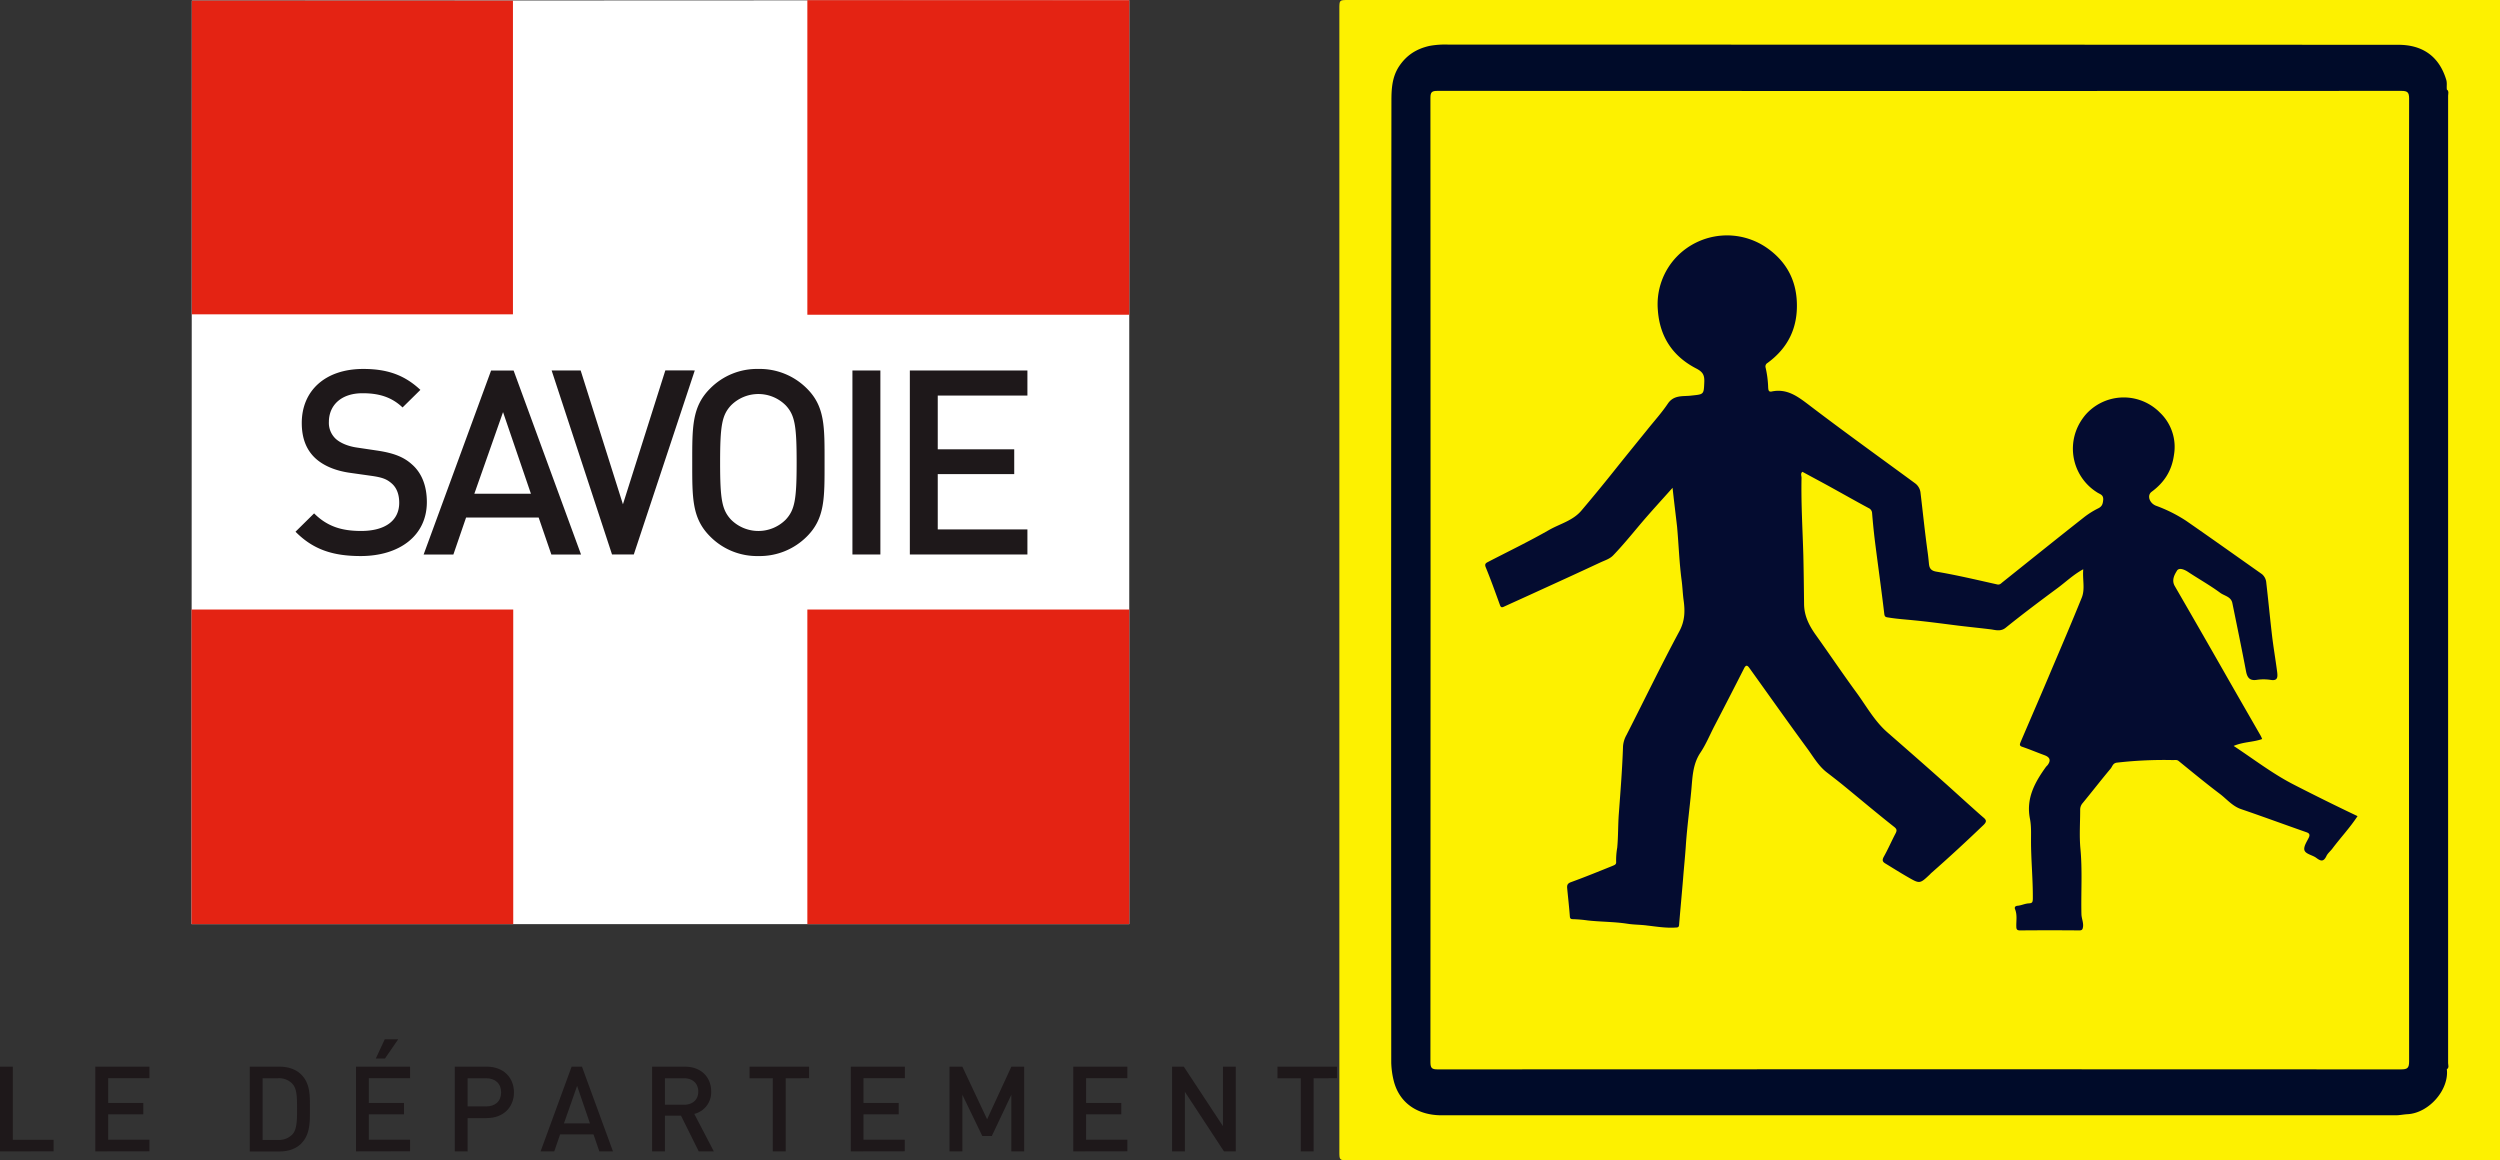 <svg id="Calque_1" data-name="Calque 1" xmlns="http://www.w3.org/2000/svg" viewBox="0 0 1378.12 639.6"><rect x="0" y="0" width="1378.12" height="639.6" fill="#333333" stroke="none"/><defs><style>.cls-1{fill:#fdf100;}.cls-2{fill:#000b29;}.cls-3{fill:#040b2a;}.cls-4{fill:#040c30;}.cls-5{fill:#fff;}.cls-6{fill:#e42313;}.cls-7{fill:#1e181a;}</style></defs><path class="cls-1" d="M1378.12,639.6H743.32c-5,0-5,0-5-4.9V4.9c0-4.9,0-4.9,5-4.9h634.8Z"/><path class="cls-2" d="M1348.82,589.4c1.3,11.3-9.8,24.1-21.6,24.8-2.2.1-4.4.6-6.6.6h-526c-12.4,0-23.2-6.1-26.4-19.3a46.29,46.29,0,0,1-1.3-9.8q-.15-264.9.1-529.7c0-6.5.2-13.3,4.2-19.4,4.2-6.3,9.7-9.7,16.8-11.3a48,48,0,0,1,10.7-.7q261.75,0,523.4.1c12.9,0,22.4,6,26.4,19.4.5,1.8.1,3.5.3,5.2.6,1.3.3,2.7.3,4.1V585.3A7.17,7.17,0,0,1,1348.82,589.4Z"/><path class="cls-3" d="M1348.82,589.4V49.4c1.3.9.7,2.3.7,3.4V586C1349.52,587.2,1350.22,588.5,1348.82,589.4Z"/><path class="cls-1" d="M1327.92,320.1q0,132.6.1,265c0,3.7-1,4.4-4.5,4.4q-265.5-.15-530.9,0c-3.2,0-4.1-.6-4.1-4q.15-265.8,0-531.6c0-3.2.9-3.8,3.9-3.8q265.65.15,531.3,0c3.3,0,4.3.7,4.3,4.2Q1327.72,187.2,1327.92,320.1Z"/><path class="cls-3" d="M1347.92,54.9V587.1h-.4V54.9Z"/><path class="cls-4" d="M922,268.9c-6.5,7.3-12.6,13.9-18.4,20.8-4.7,5.6-9.3,11.2-14.3,16.4-1.9,2-4.6,2.8-7,3.9-12.8,6-25.8,11.9-38.7,17.8-4.8,2.2-9.7,4.4-14.5,6.6-1.2.6-1.8.5-2.3-1-2.5-6.9-5-13.9-7.8-20.7-.8-2,.3-2.4,1.4-3,11.2-5.8,22.6-11.3,33.6-17.6,6-3.4,13.1-5.1,17.8-10.7q9.15-10.8,18-21.9c5.9-7.4,12-14.9,18-22.3,3.9-4.9,8.1-9.5,11.6-14.7,3.3-4.9,8.3-3.9,12.6-4.4,7.4-.8,7.2-.4,7.5-7.8.1-3.6-.9-5.3-4.3-7.1-12.9-6.6-20.2-17.3-21.3-32.1a37.85,37.85,0,0,1,10.6-29.8,38.56,38.56,0,0,1,50-4.3c10,7.2,15.5,17,16,29.5q.9,21.15-16.2,33.6a2.23,2.23,0,0,0-1,2.6,56.38,56.38,0,0,1,1.4,10.9c.1,1.4.2,2.6,2,2.2,8.3-1.7,14.1,2.6,20.3,7.3,19.4,14.8,39.2,29,58.8,43.4a7.47,7.47,0,0,1,2.9,5.3c1.3,10.8,2.4,21.7,3.9,32.5.3,2.1.5,4.1.7,6.2s.6,4,4,4.6c11.3,1.9,22.6,4.6,33.8,7.1,1.2.2,1.8-.4,2.6-1.1,14.9-11.9,29.8-23.9,44.8-35.7a44.63,44.63,0,0,1,8-5.1c2.3-1.1,2.7-2.5,2.9-4.9.1-2.6-1.6-2.9-3.1-3.8a28.43,28.43,0,0,1-9.5-39h0a32.66,32.66,0,0,1,2.7-3.8,28,28,0,0,1,39.49-2.91h0a17.23,17.23,0,0,1,1.4,1.3,26.11,26.11,0,0,1,8,23.6c-1.2,8.8-5.4,15.2-12.3,20.3-2.7,2-1.2,6.3,2.4,7.7a80.25,80.25,0,0,1,16.6,8.3c14,9.7,27.9,19.6,41.8,29.4a6.78,6.78,0,0,1,2.4,4.8c1.1,9.5,2,19,3.1,28.5.8,6.9,2,13.8,2.9,20.7.3,2.6.4,5-3.6,4.3a25.5,25.5,0,0,0-7.8,0c-3.6.5-5-1.1-5.7-4.4-2.4-12.6-5-25.2-7.6-37.9-.7-3.6-4.4-4-6.7-5.7-5.7-4.2-11.8-7.6-17.7-11.5-2.1-1.4-5.1-2.6-6.2-.6-1.3,2.1-3,5.1-1.2,8.3q13.8,23.85,27.4,47.7c6.6,11.6,13.3,23.2,19.9,34.7a12.36,12.36,0,0,1,.9,2c-5,1.8-10.3,1.5-15.7,3.8,11.1,7.3,21.4,15.3,33.1,21.3s23.2,11.7,35.2,17.4c-4.2,6.4-9.3,11.8-13.8,17.8-1.1,1.5-2.7,2.7-3.4,4.3-1.7,3.5-3.4,2.5-5.7.8-2.1-1.5-5.8-2-6.4-4.2-.5-2,1.4-4.7,2.5-7,.7-1.6.1-2.3-1.3-2.8-12-4.2-23.9-8.6-35.9-12.7-4.9-1.6-8-5.5-11.8-8.4-7.7-5.8-15.2-12-22.7-18.1-1-.9-2.1-.6-3.2-.6a226.32,226.32,0,0,0-30.8,1.4c-2.4.2-2.6,2.1-3.6,3.3-5.3,6.3-10.3,12.8-15.5,19.1a5.45,5.45,0,0,0-1.3,3.7c0,7-.5,14,.1,21,1.2,12.2.3,24.4.6,36.6.1,2.2,1.1,4.3.9,6.6-.2,1.5-.4,2.2-2.1,2.2-10.9-.1-21.7-.1-32.6,0-1.6,0-2.1-.5-2.1-2.1-.1-3.2.6-6.4-.7-9.6-.4-1,0-1.8,1.5-1.9,2-.2,4-1.2,6-1.3s2.2-.6,2.3-2.4c.1-10.7-1-21.4-1-32.1,0-4,.2-8.2-.6-12.2-2.2-11.2,2.7-20,8.8-28.5.3-.4.7-.7,1-1.1,1.9-2.6,1.2-4.3-1.8-5.4-4.1-1.5-8.1-3.2-12.2-4.6-1.9-.6-1.3-1.6-.9-2.7,5.8-13.6,11.7-27.1,17.4-40.7,5.5-12.9,11-25.8,16.3-38.9,1.9-4.8.3-10,.8-15.6-5.5,3-9.6,7-14.2,10.4-9.6,7.1-19.2,14.3-28.5,21.8-2.9,2.4-5.9,1.2-8.6.9-5.8-.7-11.7-1.3-17.5-2-8-1-16-2.1-24.1-2.9-4.9-.5-9.8-.8-14.6-1.6-1.5-.2-2-.4-2.2-2.1-1.6-13.5-3.5-26.9-5.2-40.4q-.9-7.5-1.5-15a3.17,3.17,0,0,0-1.9-2.8c-6.7-3.6-13.4-7.4-20.1-11.1-5.4-3-10.9-5.9-16.4-8.9-1.2.9-.5,2.2-.5,3.3-.3,14.3.6,28.6,1,42.9.2,8.9.3,17.9.4,26.8.1,6.4,2.7,11.6,6.3,16.7,7.5,10.5,14.7,21.2,22.3,31.6,5.6,7.6,10.1,16,17.3,22.3,10.3,9,20.6,18,30.8,27.1,5.4,4.8,10.6,9.6,16,14.4,2,1.8,4,3.6,6.1,5.4,1.7,1.4,2,2.3.2,4.1-9.4,9-18.9,17.8-28.7,26.4a6,6,0,0,0-.8.8c-5.7,5.4-5.7,5.4-12.3,1.6-4.2-2.4-8.3-5-12.4-7.5-1.7-1-1.8-2-.8-3.8,2.3-4.1,4.2-8.5,6.4-12.7.9-1.7.8-2.5-.9-3.8-9-7.1-17.9-14.6-26.8-21.9-3.4-2.8-6.9-5.5-10.4-8.2-4.4-3.5-7.2-8.4-10.4-12.8-10.8-14.7-21.3-29.6-32-44.5-1.2-1.7-2-1.9-3.1.4q-8,15.75-16.2,31.5c-2.6,5-4.7,10.2-7.8,14.8-4.3,6.5-4.3,13.8-5,21.1-.9,9.6-2.2,19.3-2.9,28.9-.4,6.5-1.1,13-1.6,19.5-.7,8.5-1.5,16.9-2.2,25.4-.1,1.2-.7,1.4-1.7,1.4-5.3.4-10.7-.5-15.9-1.1-3.7-.5-7.3-.4-11-1-7.2-1.1-14.5-1-21.8-1.8a73.14,73.14,0,0,0-8.1-.7c-1,0-1.6-.2-1.7-1.4-.4-5.3-1-10.5-1.5-15.8-.1-1.6.2-2.5,2.1-3.2,7.7-2.8,15.3-5.9,23-9,.8-.4,2.1-.6,1.9-2.3a39.73,39.73,0,0,1,.6-7.7c.6-6.3.4-12.6.9-18.9.9-12.3,1.9-24.6,2.3-37a14.9,14.9,0,0,1,1.9-6.2c9.7-19,19-38.3,29.1-57.1,3.2-5.9,3.2-11.4,2.4-17.2-.5-3.6-.6-7.3-1.1-11-1.3-9.8-1.6-19.6-2.5-29.5C923.72,283.6,922.82,276.6,922,268.9Z"/><g id="g10"><path id="path5209" class="cls-5" d="M622.5.11,105.75.34l-.16,509.09H622.5Z"/><path id="path278" class="cls-6" d="M105.76,173.27h177V.34h-177Z"/><path id="path280" class="cls-6" d="M445.05,173.5H622.51V.1H445.05V173.5Z"/><path id="path282" class="cls-6" d="M105.59,509.43H282.92V336H105.59Z"/><path id="path284" class="cls-6" d="M445.05,509.43H622.51V336H445.05Z"/><g id="g5218"><path id="path286" class="cls-7" d="M0,634.7V588H7.07v40.31H29.54v6.37Z"/><path id="path288" class="cls-7" d="M52.54,634.7V588H82.37v6.36H59.63V608H79v6.28H59.63v14H82.37v6.37Z"/><path id="path294" class="cls-7" d="M161.28,597.54a10.11,10.11,0,0,0-7.95-3.16h-8.57v34h8.57a10.14,10.14,0,0,0,7.95-3.16c2.4-2.68,2.47-7.73,2.47-14.14s-.07-10.82-2.47-13.5m4.83,32.75c-3,3-7.2,4.41-12.06,4.41H137.68V588h16.37c4.86,0,9.11,1.45,12.06,4.39,5,5.06,4.73,11.86,4.73,18.63s.32,14.21-4.73,19.25"/><path id="path296" class="cls-7" d="M212.17,583.5h-5l4.93-10.61h7.41l-7.29,10.61Zm-15.93,51.19V588h29.82v6.36H203.31V608h19.41v6.28H203.31v14h22.75v6.35Z"/><path id="path298" class="cls-7" d="M268,594.38H257.77v15.53H268c4.92,0,8.24-2.8,8.24-7.73s-3.32-7.8-8.24-7.8m.4,22H257.77V634.7H250.7V588h17.7c9.11,0,14.92,6,14.92,14.17s-5.81,14.16-14.92,14.16"/><path id="path300" class="cls-7" d="M318.13,598.57l-7.26,20.72h14.34Zm12.25,36.13-3.22-9.37h-18.4l-3.23,9.37H298L315.1,588h5.71L337.9,634.7Z"/><path id="path302" class="cls-7" d="M377,594.38H366.55V609H377c4.72,0,7.92-2.69,7.92-7.27s-3.2-7.35-7.92-7.35m8.18,40.32L375.4,615h-8.85V634.7h-7.08V588h18.09c8.86,0,14.48,5.72,14.48,13.65a12.25,12.25,0,0,1-9.31,12.39l10.76,20.65Z"/><path id="path304" class="cls-7" d="M433.12,594.38V634.7H426V594.38H413.2V588H446v6.37Z"/><path id="path306" class="cls-7" d="M469,634.7V588h29.82v6.36H476V608h19.41v6.28H476v14h22.75v6.37Z"/><path id="path308" class="cls-7" d="M557.5,634.7V603.48l-10.76,22.75H541.5l-11-22.75V634.7h-7.08V588h7.08l13.64,29,13.37-29h7.07V634.7Z"/><path id="path310" class="cls-7" d="M591.64,634.7V588h29.81v6.36H598.71V608h19.4v6.28h-19.4v14h22.74v6.37Z"/><path id="path312" class="cls-7" d="M674.71,634.7l-21.55-32.84V634.7h-7.07V588h6.48l21.57,32.77V588h7.07V634.7Z"/><path id="path314" class="cls-7" d="M724.12,594.38V634.7h-7.07V594.38H704.21V588H737v6.37Z"/></g><g id="g5233"><path id="path316" class="cls-7" d="M198.79,306.52c-15.24,0-26.19-3.57-35.89-13.41L173.15,283c7.42,7.4,15.53,9.69,25.92,9.69,13.24,0,21-5.69,21-15.53,0-4.42-1.29-8.12-4-10.54s-5.13-3.42-11.12-4.28L193,260.65c-8.25-1.15-14.82-4-19.24-8.12-5-4.7-7.41-11.12-7.41-19.37,0-17.68,12.82-29.78,33.9-29.78,13.4,0,22.8,3.42,31.49,11.54l-9.83,9.69c-6.28-6-13.52-7.84-22.07-7.84-12,0-18.54,6.84-18.54,15.81a12,12,0,0,0,3.86,9.4c2.56,2.28,6.71,4,11.38,4.7l11.55,1.72c9.4,1.42,14.66,3.71,18.94,7.55,5.57,4.83,8.27,12.1,8.27,20.8,0,18.65-15.24,29.77-36.47,29.77"/><path id="path318" class="cls-7" d="M277.3,227.17l-15.82,45h31.19Zm26.63,78.5-7-20.39h-40l-7,20.39h-16.4l37.19-101.43h12.4l37.17,101.43Z"/><path id="path320" class="cls-7" d="M349.38,305.66h-12L304.09,204.23h16L343.39,278l23.37-73.8H383Z"/><path id="path322" class="cls-7" d="M433.15,223.47a21.31,21.31,0,0,0-30.19,0c-5,5.4-6,11.1-6,31.48s1,26.07,6,31.48a21.31,21.31,0,0,0,30.19,0c5-5.41,6-11.11,6-31.48s-1-26.08-6-31.48m11.69,72.22a36.69,36.69,0,0,1-26.79,10.83,36.32,36.32,0,0,1-26.63-10.83c-10-10-9.83-21.23-9.83-40.74s-.16-30.77,9.83-40.74a36.32,36.32,0,0,1,26.63-10.83,36.69,36.69,0,0,1,26.79,10.83c10,10,9.7,21.22,9.7,40.74s.25,30.76-9.7,40.74"/><path id="path324" class="cls-7" d="M469.9,305.66h15.41V204.23H469.9Z"/><path id="path326" class="cls-7" d="M501.55,305.66V204.23h64.81v13.82H516.93v29.63h42.16v13.67H516.93v30.49h49.43v13.82Z"/></g></g></svg>